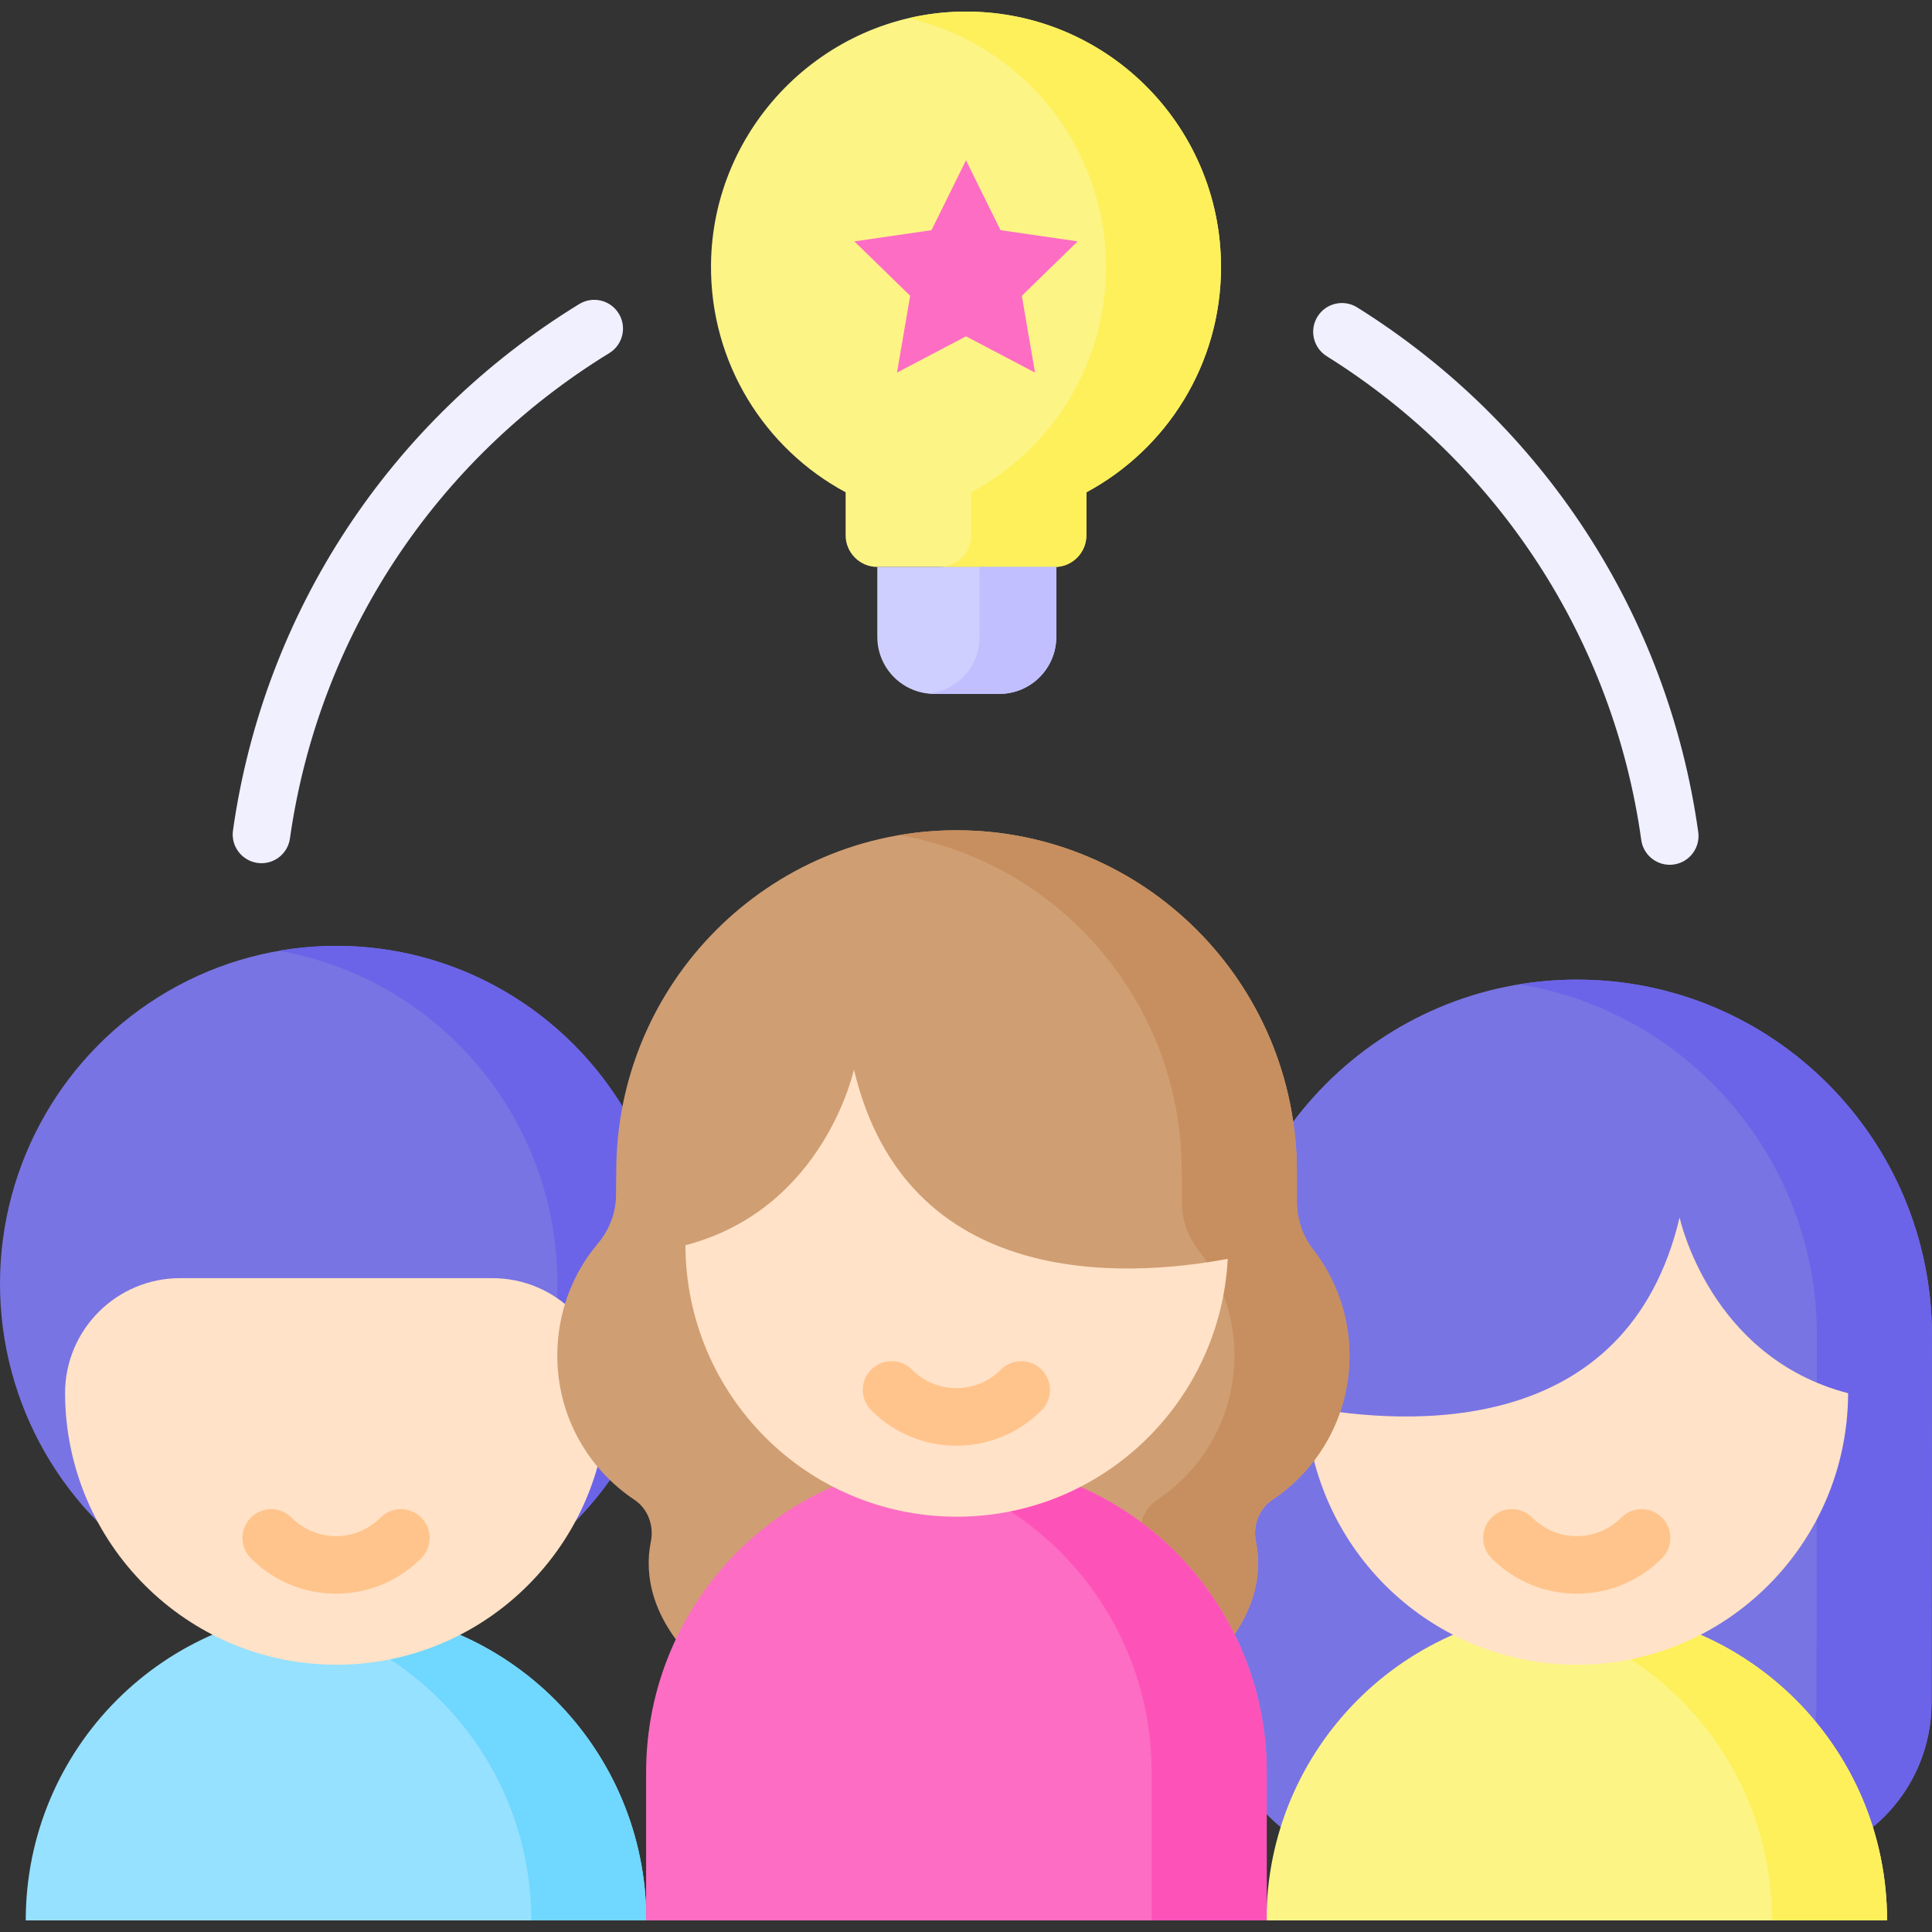 <svg xmlns="http://www.w3.org/2000/svg" id="Layer_1" height="512" viewBox="0 0 503.711 503.711" width="512"><rect x="0" y="0" width="503.711" height="503.711" fill="#333333" stroke="none"/><g><path d="m435.328 225.469c-3.683 0-6.896-2.714-7.419-6.464-7.274-52.127-37.167-98.104-82.014-126.14-3.512-2.195-4.58-6.823-2.384-10.335 2.196-3.513 6.822-4.582 10.335-2.384 48.619 30.395 81.029 80.251 88.919 136.784.572 4.103-2.289 7.893-6.392 8.465-.35.05-.699.074-1.045.074z" fill="#f0f0ff"></path><path d="m68.179 225.056c-.351 0-.705-.024-1.063-.075-4.101-.582-6.954-4.378-6.373-8.479 8.084-56.984 40.984-107.002 90.266-137.227 3.531-2.165 8.148-1.058 10.314 2.473 2.166 3.53 1.059 8.148-2.473 10.314-45.457 27.879-75.802 74.004-83.256 126.547-.529 3.743-3.739 6.447-7.415 6.447z" fill="#f0f0ff"></path><g><g><g><path d="m318.342 69.627c0-37.321-30.638-67.472-68.092-66.588-35.636.842-64.54 30.235-64.877 65.944-.242 25.684 14.031 48.045 35.098 59.369v11.191c0 4.57 3.698 8.274 8.259 8.274h46.251c4.561 0 8.259-3.704 8.259-8.274v-11.191c20.891-11.229 35.102-33.312 35.102-58.725z" fill="#fdf486"></path><path d="m250.25 3.039c-4.58.108-9.046.695-13.357 1.7 29.475 6.828 51.449 33.284 51.449 64.888 0 25.413-14.21 47.496-35.101 58.725v11.191c0 4.57-3.698 8.274-8.259 8.274h30c4.561 0 8.259-3.704 8.259-8.274v-11.191c20.891-11.229 35.101-33.312 35.101-58.725 0-37.321-30.639-67.473-68.092-66.588z" fill="#fdf05b"></path><path d="m260.535 180.914h-16.946c-8.206 0-14.859-6.653-14.859-14.859v-18.238h46.664v18.238c0 8.206-6.652 14.859-14.859 14.859z" fill="#cfcfff"></path><path d="m255.394 147.817v18.238c0 7.691-5.843 14.017-13.332 14.781.502.051 1.011.078 1.527.078h16.946c8.206 0 14.859-6.652 14.859-14.859v-18.238z" fill="#c1bfff"></path></g></g><path d="m251.856 41.789 8.996 18.222 20.116 2.922-14.556 14.183 3.436 20.028-17.992-9.456-17.993 9.456 3.436-20.028-14.556-14.183 20.116-2.922z" fill="#fd6dc3"></path></g><g><g><path d="m360.396 485.889h101.364c23.09 0 41.815-18.796 41.841-41.999l.109-95.574c0-51.312-41.449-92.908-92.578-92.908-51.13 0-92.578 41.597-92.578 92.908v95.526c.001 23.222 18.734 42.047 41.842 42.047z" fill="#7974e3"></path><path d="m411.133 255.408c-5.108 0-10.117.422-15 1.22 43.995 7.194 77.578 45.502 77.578 91.688l-.109 95.574c-.026 23.203-18.752 41.999-41.841 41.999h30c23.09 0 41.815-18.796 41.841-41.999l.109-95.574c0-51.312-41.448-92.908-92.578-92.908z" fill="#6b64e8"></path><g><g><path d="m330.194 500.691c0-44.839 36.22-81.189 80.901-81.189s80.901 36.35 80.901 81.189z" fill="#fdf486"></path></g></g><path d="m411.095 419.503c-5.128 0-10.137.5-15 1.416 37.51 7.061 65.901 40.08 65.901 79.773h30c0-44.84-36.221-81.189-80.901-81.189z" fill="#fdf05b"></path><path d="m437.908 317.415c-13.662 57.711-70.696 54.367-97.46 49.382 1.957 37.456 32.838 67.223 70.648 67.223 38.999 0 70.626-31.669 70.745-70.779-36.203-9.429-43.933-45.826-43.933-45.826z" fill="#ffe2c7"></path><g><path d="m411.095 415.5c-8.391 0-16.281-3.281-22.218-9.239-2.923-2.935-2.915-7.684.019-10.606 2.934-2.926 7.683-2.917 10.607.019 3.102 3.113 7.218 4.827 11.592 4.827s8.491-1.714 11.592-4.827c2.923-2.936 7.672-2.944 10.607-.019 2.934 2.923 2.942 7.672.019 10.606-5.937 5.958-13.827 9.239-22.218 9.239z" fill="#ffc48c"></path></g></g><g><ellipse cx="87.66" cy="334.699" fill="#7974e3" rx="87.66" ry="88.092"></ellipse><path d="m87.66 246.606c-5.115 0-10.125.445-15 1.29 41.266 7.151 72.66 43.29 72.66 86.802s-31.394 79.651-72.66 86.802c4.875.845 9.885 1.29 15 1.29 48.414 0 87.66-39.44 87.66-88.092s-39.246-88.092-87.66-88.092z" fill="#6b64e8"></path><g><g><path d="m6.711 500.691c0-44.839 36.22-81.189 80.901-81.189s80.901 36.35 80.901 81.189z" fill="#96e1ff"></path></g></g><path d="m87.612 419.503c-5.128 0-10.137.5-15 1.416 37.51 7.061 65.901 40.08 65.901 79.773h30c0-44.84-36.221-81.189-80.901-81.189z" fill="#70d7ff"></path><path d="m16.964 363.24c.119 39.11 31.746 70.779 70.745 70.779 37.81 0 68.691-29.767 70.648-67.223v-3.556c0-16.569-13.431-30-30-30h-81.393c-16.568 0-30 13.431-30 30z" fill="#ffe2c7"></path><g><path d="m87.612 415.5c-8.391 0-16.281-3.281-22.218-9.239-2.923-2.935-2.915-7.684.019-10.606 2.934-2.926 7.683-2.917 10.607.019 3.102 3.113 7.218 4.827 11.592 4.827s8.491-1.714 11.592-4.827c2.924-2.936 7.672-2.944 10.607-.019 2.934 2.923 2.942 7.672.019 10.606-5.937 5.958-13.827 9.239-22.218 9.239z" fill="#ffc48c"></path></g></g><g><path d="m351.832 353.47c0-10.45-3.551-20.063-9.503-27.703-2.781-3.57-4.21-8.016-4.21-12.549v-7.708c0-49.177-39.725-89.043-88.727-89.043-49.003 0-88.727 39.866-88.727 89.043l-.06 6.166c-.045 4.635-1.792 9.056-4.776 12.594-6.632 7.862-10.53 18.056-10.53 29.201 0 15.673 7.979 29.47 20.081 37.538 3.563 2.375 5.165 6.74 4.306 10.945-1.866 9.135.743 19.905 10.342 29.985 2.082 2.187 4.99 3.389 8.004 3.389h121.059c3.019 0 5.932-1.205 8.017-3.395 9.595-10.078 12.203-20.846 10.337-29.979-.859-4.205.744-8.57 4.306-10.945 12.102-8.069 20.081-21.866 20.081-37.539z" fill="#d09e73"></path><path d="m342.329 325.766c-2.781-3.57-4.21-8.016-4.21-12.548v-7.708c0-49.177-39.725-89.043-88.727-89.043-5.113 0-10.123.44-15 1.273 41.858 7.154 73.727 43.724 73.727 87.77v7.708c0 4.532 1.429 8.978 4.21 12.548 5.952 7.64 9.503 17.253 9.503 27.704 0 15.673-7.979 29.47-20.081 37.538-3.563 2.375-5.165 6.74-4.306 10.945 1.866 9.133-.742 19.901-10.337 29.979-2.086 2.19-4.998 3.395-8.017 3.395h30c3.019 0 5.932-1.205 8.017-3.395 9.595-10.078 12.203-20.846 10.337-29.979-.859-4.205.744-8.57 4.306-10.945 12.102-8.067 20.081-21.865 20.081-37.538 0-10.45-3.551-20.063-9.503-27.704z" fill="#c78f5f"></path><g><g><path d="m168.453 500.691v-38.584c0-44.839 36.22-81.189 80.901-81.189s80.901 36.35 80.901 81.189v38.584z" fill="#fd6dc3"></path></g></g><path d="m249.353 380.918c-5.128 0-10.137.5-15 1.416 37.51 7.061 65.901 40.08 65.901 79.773v38.584h30v-38.584c0-44.839-36.22-81.189-80.901-81.189z" fill="#fd53b9"></path><path d="m222.638 278.83c13.662 57.711 70.696 54.367 97.46 49.382-1.957 37.456-32.838 67.223-70.648 67.223-38.999 0-70.626-31.669-70.745-70.779 36.203-9.429 43.933-45.826 43.933-45.826z" fill="#ffe2c7"></path><g><path d="m249.353 376.915c-8.391 0-16.281-3.28-22.218-9.238-2.924-2.934-2.916-7.683.019-10.606 2.933-2.925 7.682-2.916 10.606.019 3.102 3.112 7.219 4.826 11.593 4.826 4.375 0 8.492-1.714 11.593-4.826 2.923-2.936 7.672-2.943 10.606-.019s2.942 7.673.019 10.606c-5.937 5.958-13.827 9.238-22.218 9.238z" fill="#ffc48c"></path></g></g></g></g></svg>